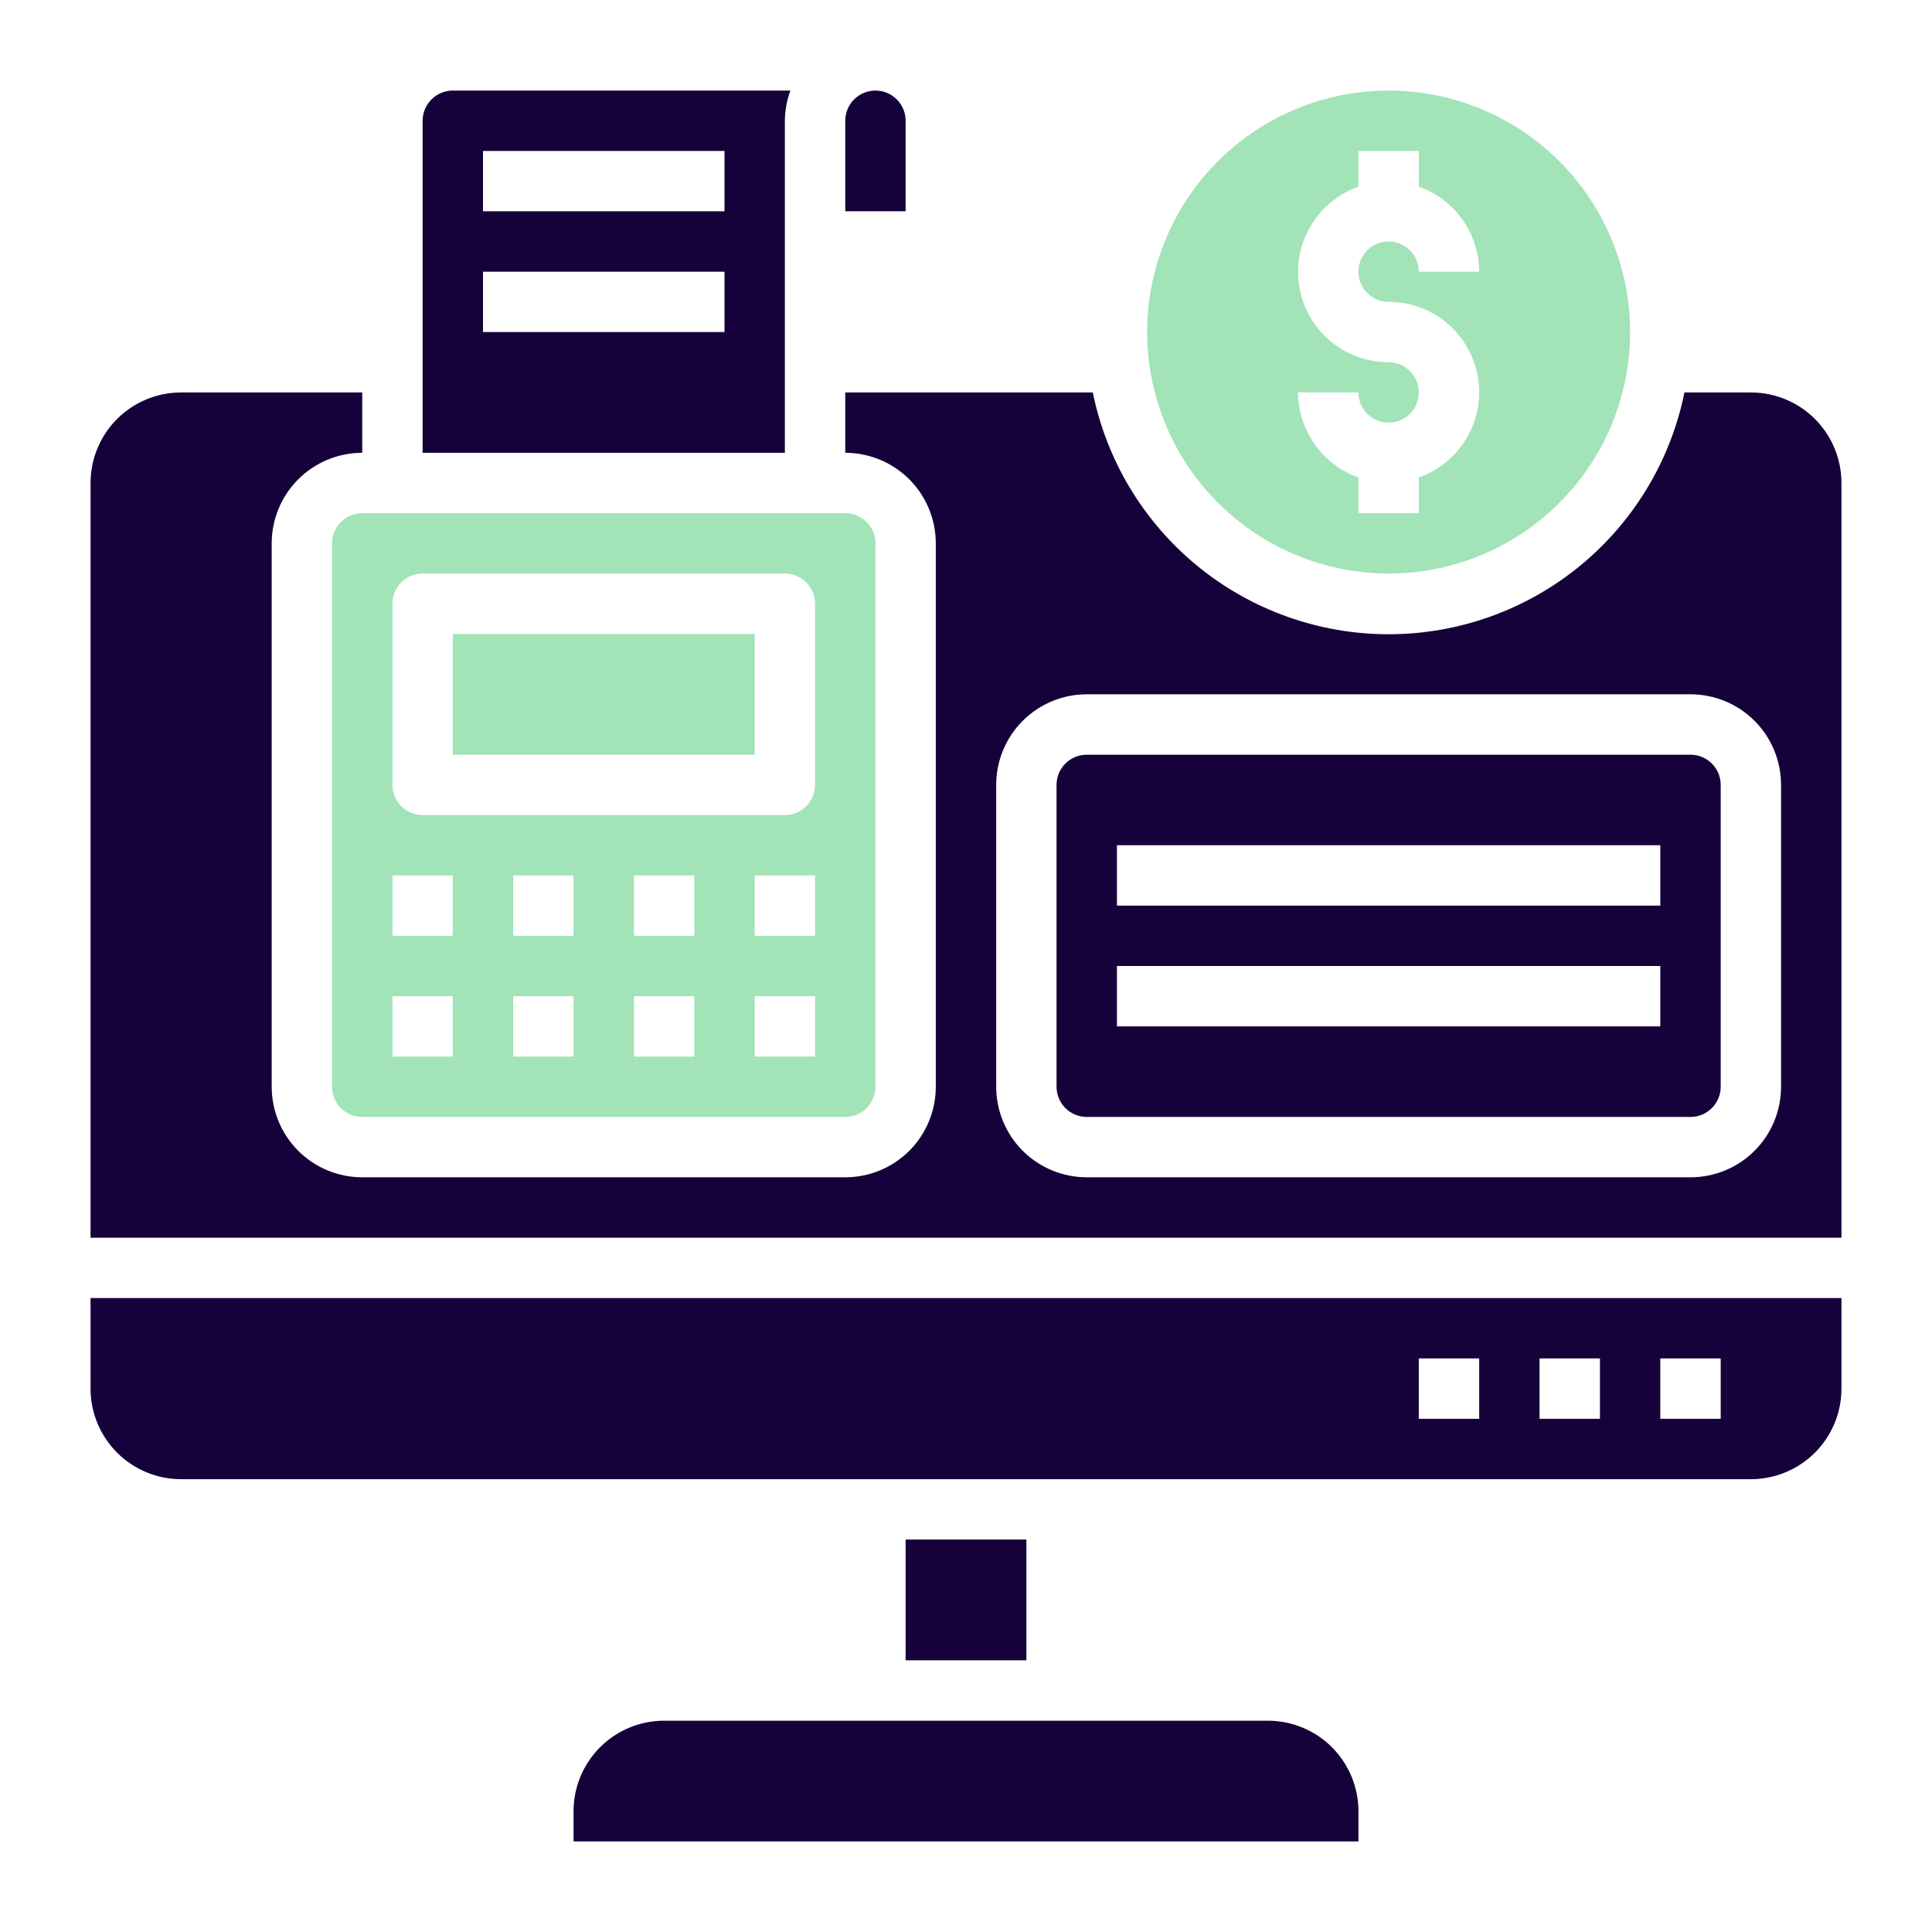 <svg width="60" height="60" viewBox="0 0 60 60" fill="none" xmlns="http://www.w3.org/2000/svg">
<path d="M10.312 16.875V33.75C10.312 33.999 10.411 34.237 10.587 34.413C10.763 34.589 11.001 34.688 11.25 34.688H26.25C26.499 34.688 26.737 34.589 26.913 34.413C27.089 34.237 27.188 33.999 27.188 33.75V16.875C27.188 16.626 27.089 16.388 26.913 16.212C26.737 16.036 26.499 15.938 26.25 15.938H11.25C11.001 15.938 10.763 16.036 10.587 16.212C10.411 16.388 10.312 16.626 10.312 16.875ZM17.812 32.812H15.938V30.938H17.812V32.812ZM17.812 29.062H15.938V27.188H17.812V29.062ZM21.562 32.812H19.688V30.938H21.562V32.812ZM21.562 29.062H19.688V27.188H21.562V29.062ZM25.312 32.812H23.438V30.938H25.312V32.812ZM25.312 29.062H23.438V27.188H25.312V29.062ZM12.188 18.75C12.188 18.501 12.286 18.263 12.462 18.087C12.638 17.911 12.876 17.812 13.125 17.812H24.375C24.624 17.812 24.862 17.911 25.038 18.087C25.214 18.263 25.312 18.501 25.312 18.75V24.375C25.312 24.624 25.214 24.862 25.038 25.038C24.862 25.214 24.624 25.312 24.375 25.312H13.125C12.876 25.312 12.638 25.214 12.462 25.038C12.286 24.862 12.188 24.624 12.188 24.375V18.75ZM12.188 27.188H14.062V29.062H12.188V27.188ZM12.188 30.938H14.062V32.812H12.188V30.938Z" fill="#A2E3B8"/>
<path d="M24.375 3.75C24.378 3.43 24.436 3.113 24.547 2.812H14.062C13.814 2.812 13.575 2.911 13.4 3.087C13.224 3.263 13.125 3.501 13.125 3.75V14.062H24.375V3.75ZM22.5 10.312H15V8.438H22.5V10.312ZM22.5 6.562H15V4.688H22.5V6.562Z" fill="#15023A"/>
<path d="M39.375 53.438H20.625C19.879 53.438 19.164 53.734 18.636 54.261C18.109 54.789 17.812 55.504 17.812 56.25V57.188H42.188V56.25C42.188 55.504 41.891 54.789 41.364 54.261C40.836 53.734 40.121 53.438 39.375 53.438Z" fill="#15023A"/>
<path d="M28.125 47.812H31.875V51.562H28.125V47.812Z" fill="#15023A"/>
<path d="M2.812 43.125C2.812 43.871 3.109 44.586 3.636 45.114C4.164 45.641 4.879 45.938 5.625 45.938H54.375C55.121 45.938 55.836 45.641 56.364 45.114C56.891 44.586 57.188 43.871 57.188 43.125V40.312H2.812V43.125ZM51.562 42.188H53.438V44.062H51.562V42.188ZM47.812 42.188H49.688V44.062H47.812V42.188ZM44.062 42.188H45.938V44.062H44.062V42.188Z" fill="#15023A"/>
<path d="M28.125 3.75C28.125 3.501 28.026 3.263 27.85 3.087C27.675 2.911 27.436 2.812 27.188 2.812C26.939 2.812 26.7 2.911 26.525 3.087C26.349 3.263 26.25 3.501 26.25 3.75V6.562H28.125V3.75Z" fill="#15023A"/>
<path d="M52.5 23.438H33.75C33.501 23.438 33.263 23.536 33.087 23.712C32.911 23.888 32.812 24.126 32.812 24.375V33.75C32.812 33.999 32.911 34.237 33.087 34.413C33.263 34.589 33.501 34.688 33.75 34.688H52.5C52.749 34.688 52.987 34.589 53.163 34.413C53.339 34.237 53.438 33.999 53.438 33.75V24.375C53.438 24.126 53.339 23.888 53.163 23.712C52.987 23.536 52.749 23.438 52.5 23.438ZM51.562 31.875H34.688V30H51.562V31.875ZM51.562 28.125H34.688V26.25H51.562V28.125Z" fill="#15023A"/>
<path d="M54.375 12.188H52.312C51.882 14.307 50.732 16.212 49.058 17.581C47.384 18.949 45.288 19.697 43.125 19.697C40.962 19.697 38.866 18.949 37.192 17.581C35.518 16.212 34.368 14.307 33.938 12.188H26.25V14.062C26.996 14.062 27.711 14.359 28.239 14.886C28.766 15.414 29.062 16.129 29.062 16.875V33.75C29.062 34.496 28.766 35.211 28.239 35.739C27.711 36.266 26.996 36.562 26.25 36.562H11.25C10.504 36.562 9.789 36.266 9.261 35.739C8.734 35.211 8.438 34.496 8.438 33.75V16.875C8.438 16.129 8.734 15.414 9.261 14.886C9.789 14.359 10.504 14.062 11.25 14.062V12.188H5.625C4.879 12.188 4.164 12.484 3.636 13.011C3.109 13.539 2.812 14.254 2.812 15V38.438H57.188V15C57.188 14.254 56.891 13.539 56.364 13.011C55.836 12.484 55.121 12.188 54.375 12.188ZM55.312 33.75C55.312 34.496 55.016 35.211 54.489 35.739C53.961 36.266 53.246 36.562 52.5 36.562H33.75C33.004 36.562 32.289 36.266 31.761 35.739C31.234 35.211 30.938 34.496 30.938 33.75V24.375C30.938 23.629 31.234 22.914 31.761 22.386C32.289 21.859 33.004 21.562 33.75 21.562H52.5C53.246 21.562 53.961 21.859 54.489 22.386C55.016 22.914 55.312 23.629 55.312 24.375V33.75Z" fill="#15023A"/>
<path d="M14.062 19.688H23.438V23.438H14.062V19.688Z" fill="#A2E3B8"/>
<path d="M43.125 17.812C44.608 17.812 46.058 17.373 47.292 16.549C48.525 15.724 49.486 14.553 50.054 13.183C50.622 11.812 50.77 10.304 50.481 8.849C50.191 7.394 49.477 6.058 48.428 5.009C47.379 3.96 46.043 3.246 44.588 2.957C43.133 2.667 41.625 2.816 40.255 3.383C38.884 3.951 37.713 4.912 36.889 6.146C36.065 7.379 35.625 8.829 35.625 10.312C35.627 12.301 36.418 14.207 37.824 15.613C39.23 17.019 41.137 17.81 43.125 17.812ZM43.125 11.25C42.462 11.251 41.821 11.018 41.313 10.591C40.806 10.165 40.467 9.573 40.354 8.92C40.242 8.266 40.364 7.595 40.7 7.023C41.036 6.452 41.562 6.018 42.188 5.798V4.688H44.062V5.798C44.609 5.991 45.082 6.348 45.418 6.821C45.754 7.293 45.935 7.858 45.938 8.438H44.062C44.062 8.252 44.008 8.071 43.904 7.917C43.801 7.762 43.655 7.642 43.484 7.571C43.312 7.5 43.124 7.482 42.942 7.518C42.76 7.554 42.593 7.643 42.462 7.775C42.331 7.906 42.242 8.073 42.206 8.255C42.169 8.436 42.188 8.625 42.259 8.796C42.33 8.968 42.45 9.114 42.604 9.217C42.758 9.32 42.94 9.375 43.125 9.375C43.788 9.374 44.429 9.607 44.937 10.034C45.444 10.46 45.783 11.052 45.896 11.706C46.008 12.358 45.886 13.03 45.55 13.602C45.214 14.173 44.688 14.607 44.062 14.828V15.938H42.188V14.828C41.641 14.634 41.168 14.277 40.832 13.804C40.496 13.332 40.315 12.767 40.312 12.188H42.188C42.188 12.373 42.242 12.554 42.346 12.708C42.449 12.863 42.595 12.983 42.766 13.054C42.938 13.125 43.126 13.143 43.308 13.107C43.49 13.071 43.657 12.982 43.788 12.85C43.919 12.719 44.008 12.552 44.044 12.37C44.081 12.188 44.062 12 43.991 11.829C43.92 11.657 43.8 11.511 43.646 11.408C43.492 11.305 43.31 11.25 43.125 11.25Z" fill="#A2E3B8"/>
</svg>
